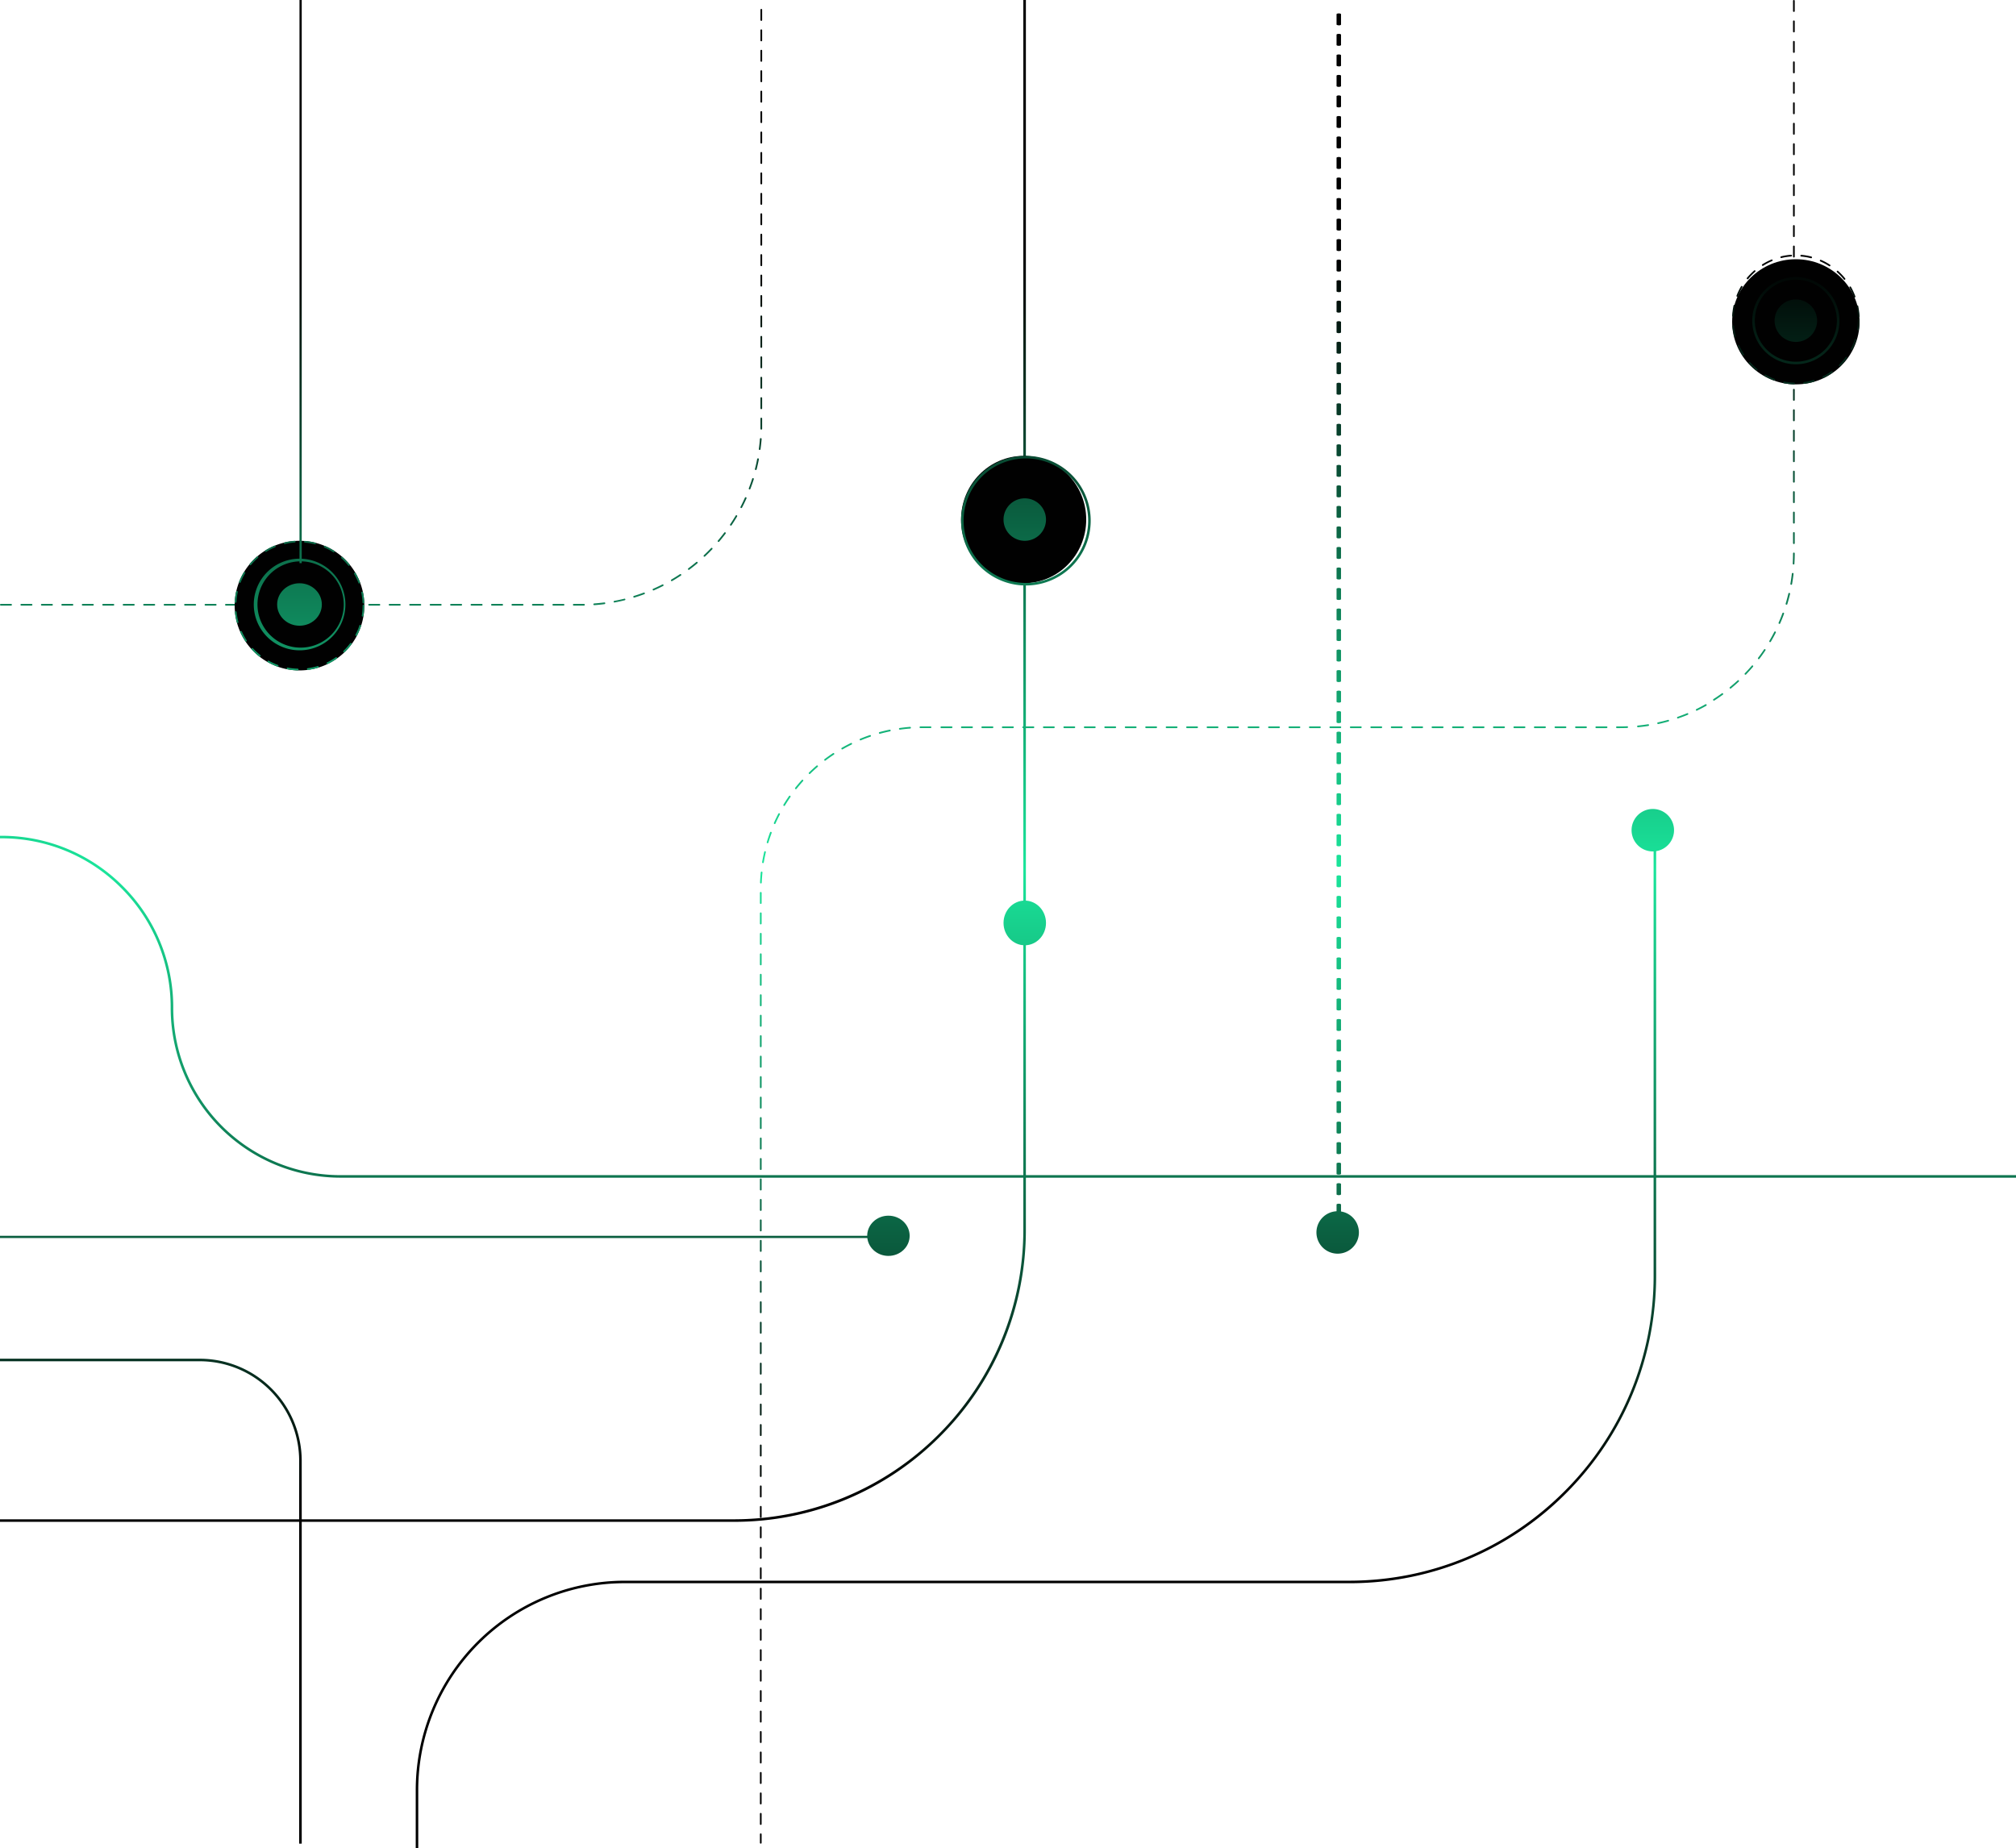 <svg xmlns="http://www.w3.org/2000/svg" width="902" height="827" fill="none" viewBox="0 0 902 827"><path fill="url(#a)" d="M328.26 681H0v-1.14h328.26a129.4 129.4 0 0 0 91.66-38 129.72 129.72 0 0 0 37.94-91.75V0H459v550.1a130.19 130.19 0 0 1-38.28 92.59A129.77 129.77 0 0 1 328.26 681Z"/><path fill="url(#b)" d="M599 544c-.26 0-.52-.04-.7-.11-.2-.07-.3-.17-.3-.27v-4.6c0-.1.1-.2.3-.26.18-.08.44-.12.7-.12.26 0 .52.04.7.12.2.07.3.16.3.27v4.59c0 .1-.1.2-.3.27-.18.07-.44.11-.7.11Zm0-9.18c-.26 0-.52-.04-.7-.12-.2-.07-.3-.17-.3-.27v-4.59c0-.1.1-.2.3-.27.18-.07.44-.11.7-.11.26 0 .52.04.7.11.2.07.3.17.3.27v4.6c0 .1-.1.2-.3.26-.18.08-.44.12-.7.12Zm0-9.19c-.26 0-.52-.04-.7-.1-.2-.08-.3-.18-.3-.28v-4.6c0-.1.1-.19.3-.26a2.36 2.36 0 0 1 1.4-.01c.2.08.3.18.3.28v4.59c0 .1-.1.2-.3.27-.18.07-.44.11-.7.11Zm0-9.18c-.26 0-.52-.04-.7-.11-.2-.07-.3-.17-.3-.27v-4.6c0-.1.1-.2.3-.27.18-.07.44-.1.7-.1.26 0 .52.03.7.1.2.08.3.17.3.28v4.59c0 .1-.1.2-.3.27-.18.07-.44.11-.7.11Zm0-9.18c-.26 0-.52-.04-.7-.12-.2-.07-.3-.16-.3-.27v-4.59c0-.1.1-.2.3-.27.18-.07.44-.11.7-.11.26 0 .52.04.7.11.2.07.3.17.3.27v4.6c0 .1-.1.2-.3.26-.18.08-.44.12-.7.12Zm0-9.19c-.26 0-.52-.04-.7-.11-.2-.07-.3-.17-.3-.27v-4.6c0-.1.1-.2.3-.26a2.36 2.36 0 0 1 1.4-.01c.2.08.3.18.3.28v4.59c0 .1-.1.2-.3.27-.18.07-.44.11-.7.11Zm0-9.18c-.26 0-.52-.04-.7-.11-.2-.08-.3-.17-.3-.27v-4.6c0-.1.1-.2.3-.27.18-.07.44-.1.7-.1.26 0 .52.03.7.1.2.08.3.17.3.28v4.59c0 .1-.1.2-.3.27-.18.07-.44.1-.7.1Zm0-9.18c-.26 0-.52-.05-.7-.12-.2-.07-.3-.17-.3-.27v-4.59c0-.1.1-.2.3-.27.18-.07.44-.11.7-.11.26 0 .52.04.7.11.2.07.3.17.3.27v4.6c0 .1-.1.2-.3.26-.18.07-.44.12-.7.12Zm0-9.19c-.26 0-.52-.04-.7-.11-.2-.07-.3-.17-.3-.27v-4.6c0-.1.1-.2.3-.26.18-.08.44-.12.7-.12.26 0 .52.04.7.12.2.07.3.17.3.27v4.59c0 .1-.1.2-.3.27-.18.07-.44.11-.7.11Zm0-9.18c-.26 0-.52-.04-.7-.11-.2-.07-.3-.17-.3-.27v-4.6c0-.1.1-.2.3-.27.18-.07.44-.1.7-.1.26 0 .52.03.7.1.2.07.3.17.3.27v4.6c0 .1-.1.2-.3.27-.18.07-.44.1-.7.1Zm0-9.19c-.26 0-.52-.04-.7-.1-.2-.08-.3-.18-.3-.28v-4.59c0-.1.1-.2.3-.27.18-.07.44-.11.7-.11.26 0 .52.04.7.11.2.07.3.17.3.27v4.6c0 .1-.1.2-.3.26-.18.07-.44.12-.7.12Zm0-9.18c-.26 0-.52-.04-.7-.11-.2-.07-.3-.17-.3-.27V438c0-.1.1-.2.3-.26a2.04 2.04 0 0 1 1.4 0c.2.07.3.17.3.27v4.59c0 .1-.1.2-.3.27-.18.07-.44.11-.7.11Zm0-9.18c-.26 0-.52-.04-.7-.11-.2-.08-.3-.17-.3-.27v-4.6c0-.1.1-.2.3-.27.18-.07.44-.1.7-.1.26 0 .52.03.7.1.2.07.3.17.3.27v4.6c0 .1-.1.2-.3.27-.18.07-.44.1-.7.1Zm0-9.19c-.26 0-.52-.04-.7-.1-.2-.08-.3-.18-.3-.28v-4.59c0-.1.1-.2.3-.27.18-.07.44-.11.7-.11.26 0 .52.04.7.11.2.07.3.17.3.27v4.6c0 .1-.1.2-.3.26-.18.07-.44.12-.7.12Zm0-9.18c-.26 0-.52-.04-.7-.11-.2-.07-.3-.17-.3-.27v-4.6c0-.1.1-.2.3-.26.18-.08.44-.12.7-.12.26 0 .52.04.7.12.2.07.3.17.3.27v4.59c0 .1-.1.2-.3.27-.18.07-.44.11-.7.11Zm0-9.18c-.26 0-.52-.04-.7-.12-.2-.07-.3-.16-.3-.26v-4.6c0-.1.1-.2.3-.27.18-.07.44-.11.7-.11.26 0 .52.04.7.11.2.07.3.17.3.27v4.6c0 .1-.1.2-.3.26-.18.08-.44.12-.7.12Zm0-9.19c-.26 0-.52-.04-.7-.1-.2-.08-.3-.18-.3-.28v-4.59c0-.1.1-.2.3-.27a2.36 2.36 0 0 1 1.4-.01c.2.08.3.18.3.28v4.6c0 .1-.1.19-.3.26-.18.07-.44.11-.7.11Zm0-9.18c-.26 0-.52-.04-.7-.11-.2-.07-.3-.17-.3-.27v-4.6c0-.1.1-.2.3-.26.18-.08.44-.12.7-.12.26 0 .52.04.7.12.2.07.3.17.3.27v4.59c0 .1-.1.2-.3.27-.18.07-.44.11-.7.11Zm0-9.18c-.26 0-.52-.04-.7-.12-.2-.07-.3-.16-.3-.27v-4.59c0-.1.1-.2.3-.27.18-.07.44-.11.7-.11.26 0 .52.04.7.11.2.07.3.17.3.27v4.6c0 .1-.1.2-.3.26-.18.08-.44.12-.7.12Zm0-9.19c-.26 0-.52-.04-.7-.1-.2-.08-.3-.18-.3-.28v-4.6c0-.1.1-.19.3-.26a2.36 2.36 0 0 1 1.4-.01c.2.08.3.18.3.28v4.6c0 .1-.1.19-.3.26-.18.07-.44.11-.7.11Zm0-9.18c-.26 0-.52-.04-.7-.11-.2-.07-.3-.17-.3-.27v-4.6c0-.1.1-.2.3-.27.18-.07.44-.1.7-.1.26 0 .52.03.7.1.2.08.3.17.3.28v4.59c0 .1-.1.2-.3.27-.18.07-.44.11-.7.11Zm0-9.18c-.26 0-.52-.04-.7-.12-.2-.07-.3-.16-.3-.27v-4.59c0-.1.1-.2.3-.27.18-.07.44-.11.7-.11.26 0 .52.04.7.11.2.07.3.17.3.27v4.6c0 .1-.1.2-.3.26-.18.08-.44.12-.7.12Zm0-9.19c-.26 0-.52-.04-.7-.1-.2-.08-.3-.18-.3-.28v-4.6c0-.1.1-.19.3-.26a2.36 2.36 0 0 1 1.4-.01c.2.08.3.18.3.28v4.59c0 .1-.1.2-.3.27-.18.07-.44.11-.7.11Zm0-9.18c-.26 0-.52-.04-.7-.11-.2-.07-.3-.17-.3-.27v-4.6c0-.1.1-.2.3-.26.18-.08.44-.12.7-.12.26 0 .52.04.7.12.2.07.3.16.3.26v4.6c0 .1-.1.2-.3.27-.18.07-.44.11-.7.11Zm0-9.18c-.26 0-.52-.04-.7-.12-.2-.07-.3-.17-.3-.27v-4.59c0-.1.1-.2.3-.27.18-.07.44-.11.7-.11.26 0 .52.04.7.11.2.07.3.17.3.27v4.6c0 .1-.1.2-.3.26-.18.08-.44.12-.7.12Zm0-9.19c-.26 0-.52-.04-.7-.11-.2-.07-.3-.17-.3-.27v-4.6c0-.1.1-.2.3-.26a2.04 2.04 0 0 1 1.4 0c.2.07.3.17.3.27v4.59c0 .1-.1.2-.3.27-.18.07-.44.11-.7.11Zm0-9.18c-.26 0-.52-.04-.7-.11-.2-.07-.3-.17-.3-.27v-4.6c0-.1.1-.2.3-.27.18-.07.44-.1.7-.1.26 0 .52.03.7.1.2.08.3.17.3.27v4.6c0 .1-.1.2-.3.27-.18.07-.44.1-.7.1Zm0-9.18c-.26 0-.52-.05-.7-.12-.2-.07-.3-.17-.3-.27v-4.59c0-.1.1-.2.3-.27.18-.07.44-.11.7-.11.26 0 .52.04.7.11.2.07.3.17.3.27v4.6c0 .1-.1.2-.3.26-.18.07-.44.12-.7.12Zm0-9.19c-.26 0-.52-.04-.7-.11-.2-.07-.3-.17-.3-.27v-4.6c0-.1.1-.2.3-.26a2.04 2.04 0 0 1 1.4 0c.2.07.3.17.3.27v4.59c0 .1-.1.2-.3.27-.18.07-.44.11-.7.11Zm0-9.18c-.26 0-.52-.04-.7-.11-.2-.07-.3-.17-.3-.27v-4.6c0-.1.1-.2.3-.27.18-.07.44-.1.7-.1.26 0 .52.03.7.1.2.07.3.17.3.27v4.6c0 .1-.1.2-.3.27-.18.07-.44.1-.7.1Zm0-9.19c-.26 0-.52-.04-.7-.1-.2-.08-.3-.18-.3-.28v-4.59c0-.1.1-.2.3-.27.18-.07.44-.11.7-.11.26 0 .52.04.7.11.2.07.3.17.3.27v4.6c0 .1-.1.2-.3.26-.18.07-.44.12-.7.12Zm0-9.18c-.26 0-.52-.04-.7-.11-.2-.07-.3-.17-.3-.27v-4.6c0-.1.1-.2.3-.26a2.04 2.04 0 0 1 1.4 0c.2.07.3.17.3.27v4.59c0 .1-.1.2-.3.27-.18.07-.44.11-.7.11Zm0-9.18c-.26 0-.52-.04-.7-.11-.2-.08-.3-.17-.3-.28v-4.59c0-.1.1-.2.3-.27.18-.07.44-.1.7-.1.26 0 .52.03.7.1.2.08.3.17.3.27v4.6c0 .1-.1.2-.3.27-.18.07-.44.1-.7.1Zm0-9.19c-.26 0-.52-.04-.7-.1-.2-.08-.3-.18-.3-.28v-4.59c0-.1.1-.2.3-.27.18-.07.44-.11.7-.11.26 0 .52.04.7.11.2.07.3.17.3.27v4.6c0 .1-.1.2-.3.26-.18.07-.44.11-.7.11Zm0-9.18c-.26 0-.52-.04-.7-.11-.2-.07-.3-.17-.3-.27v-4.6c0-.1.1-.2.3-.26.18-.08.44-.12.7-.12.26 0 .52.04.7.12.2.07.3.16.3.27v4.59c0 .1-.1.2-.3.27-.18.07-.44.11-.7.11Zm0-9.18c-.26 0-.52-.04-.7-.12-.2-.07-.3-.16-.3-.27v-4.59c0-.1.1-.2.3-.27.18-.07.44-.11.7-.11.26 0 .52.04.7.11.2.07.3.17.3.27v4.6c0 .1-.1.2-.3.27-.18.07-.44.1-.7.1Zm0-9.19c-.26 0-.52-.04-.7-.1-.2-.08-.3-.18-.3-.28v-4.59c0-.1.1-.2.3-.27a2.36 2.36 0 0 1 1.4-.01c.2.08.3.18.3.28v4.6c0 .1-.1.19-.3.26-.18.07-.44.11-.7.11Zm0-9.18c-.26 0-.52-.04-.7-.11-.2-.07-.3-.17-.3-.27v-4.6c0-.1.1-.2.3-.26.18-.08.44-.12.7-.12.26 0 .52.04.7.12.2.07.3.16.3.27v4.59c0 .1-.1.2-.3.27-.18.07-.44.11-.7.11Zm0-9.18c-.26 0-.52-.04-.7-.12-.2-.07-.3-.16-.3-.27v-4.59c0-.1.1-.2.3-.27.18-.07.44-.11.7-.11.26 0 .52.04.7.11.2.07.3.17.3.27v4.6c0 .1-.1.2-.3.26-.18.08-.44.12-.7.12Zm0-9.19c-.26 0-.52-.04-.7-.1-.2-.08-.3-.18-.3-.28v-4.6c0-.1.1-.19.3-.26a2.36 2.36 0 0 1 1.4-.01c.2.08.3.18.3.28v4.6c0 .1-.1.19-.3.26-.18.07-.44.11-.7.11Zm0-9.18c-.26 0-.52-.04-.7-.11-.2-.07-.3-.17-.3-.27v-4.6c0-.1.1-.2.3-.27.18-.07.44-.1.7-.1.26 0 .52.03.7.1.2.08.3.17.3.28v4.59c0 .1-.1.2-.3.27-.18.07-.44.11-.7.11Zm0-9.18c-.26 0-.52-.04-.7-.12-.2-.07-.3-.17-.3-.27v-4.59c0-.1.1-.2.3-.27.18-.07.44-.11.7-.11.26 0 .52.04.7.11.2.07.3.17.3.27v4.6c0 .1-.1.2-.3.26-.18.08-.44.12-.7.12Zm0-9.19c-.26 0-.52-.04-.7-.1-.2-.08-.3-.18-.3-.28v-4.6c0-.1.1-.19.3-.26a2.36 2.36 0 0 1 1.4-.01c.2.08.3.18.3.28v4.59c0 .1-.1.2-.3.27-.18.07-.44.11-.7.11Zm0-9.18c-.26 0-.52-.04-.7-.11-.2-.07-.3-.17-.3-.27v-4.6c0-.1.1-.2.3-.26.18-.08.44-.12.7-.12.26 0 .52.04.7.12.2.07.3.16.3.26v4.6c0 .1-.1.2-.3.27-.18.07-.44.11-.7.11Zm0-9.18c-.26 0-.52-.04-.7-.12-.2-.07-.3-.16-.3-.27v-4.59c0-.1.1-.2.3-.27.18-.07.44-.11.7-.11.26 0 .52.04.7.11.2.07.3.17.3.27v4.6c0 .1-.1.2-.3.26-.18.08-.44.12-.7.12Zm0-9.19c-.26 0-.52-.04-.7-.11-.2-.07-.3-.17-.3-.27v-4.6c0-.1.1-.2.3-.26a2.36 2.36 0 0 1 1.4-.01c.2.08.3.18.3.28v4.59c0 .1-.1.2-.3.27-.18.07-.44.11-.7.11Zm0-9.18c-.26 0-.52-.04-.7-.11-.2-.08-.3-.17-.3-.27v-4.6c0-.1.1-.2.3-.27.18-.07.44-.1.7-.1.26 0 .52.03.7.1.2.08.3.17.3.27v4.6c0 .1-.1.2-.3.27-.18.07-.44.1-.7.1Zm0-9.18c-.26 0-.52-.05-.7-.12-.2-.07-.3-.17-.3-.27v-4.59c0-.1.1-.2.3-.27.18-.07.44-.11.7-.11.26 0 .52.04.7.11.2.07.3.17.3.27v4.6c0 .1-.1.2-.3.26-.18.07-.44.12-.7.12Zm0-9.19c-.26 0-.52-.04-.7-.11-.2-.07-.3-.17-.3-.27v-4.6c0-.1.1-.2.3-.26a2.04 2.04 0 0 1 1.4 0c.2.07.3.17.3.27v4.59c0 .1-.1.2-.3.27-.18.07-.44.11-.7.11Zm0-9.18c-.26 0-.52-.04-.7-.11-.2-.08-.3-.17-.3-.27v-4.6c0-.1.1-.2.3-.27.18-.07.44-.1.7-.1.26 0 .52.03.7.1.2.08.3.17.3.27v4.6c0 .1-.1.2-.3.27-.18.07-.44.1-.7.1Zm0-9.19c-.26 0-.52-.04-.7-.1-.2-.08-.3-.18-.3-.28v-4.59c0-.1.1-.2.3-.27.18-.07.44-.11.7-.11.26 0 .52.04.7.11.2.07.3.17.3.27v4.6c0 .1-.1.2-.3.26-.18.07-.44.12-.7.12Zm0-9.18c-.26 0-.52-.04-.7-.11-.2-.07-.3-.17-.3-.27v-4.6c0-.1.1-.2.3-.26.18-.08.44-.12.7-.12.26 0 .52.04.7.12.2.07.3.17.3.27v4.59c0 .1-.1.2-.3.27-.18.07-.44.11-.7.11Zm0-9.18c-.26 0-.52-.04-.7-.11-.2-.08-.3-.17-.3-.27v-4.6c0-.1.1-.2.3-.27.18-.07.44-.1.7-.1.26 0 .52.03.7.1.2.07.3.17.3.27v4.6c0 .1-.1.2-.3.27-.18.07-.44.1-.7.1Zm0-9.19c-.26 0-.52-.04-.7-.1-.2-.08-.3-.18-.3-.28V52.3c0-.1.1-.2.3-.27.18-.07.44-.11.7-.11.26 0 .52.04.7.11.2.07.3.17.3.27v4.6c0 .1-.1.2-.3.26-.18.07-.44.11-.7.11Zm0-9.18c-.26 0-.52-.04-.7-.11-.2-.07-.3-.17-.3-.27v-4.6c0-.1.1-.2.3-.26.18-.08.44-.12.7-.12.26 0 .52.04.7.12.2.07.3.17.3.27v4.59c0 .1-.1.2-.3.27-.18.07-.44.11-.7.11Zm0-9.18c-.26 0-.52-.04-.7-.11-.2-.08-.3-.17-.3-.28v-4.59c0-.1.1-.2.3-.27.18-.07.44-.1.7-.1.26-.01.52.03.7.1.2.07.3.17.3.27v4.6c0 .1-.1.2-.3.27-.18.07-.44.1-.7.1Zm0-9.19c-.26 0-.52-.04-.7-.1-.2-.08-.3-.18-.3-.28v-4.59c0-.1.1-.2.3-.27a2.36 2.36 0 0 1 1.4-.01c.2.08.3.18.3.28v4.6c0 .1-.1.19-.3.26-.18.07-.44.11-.7.11Zm0-9.18c-.26 0-.52-.04-.7-.11-.2-.07-.3-.17-.3-.27v-4.6c0-.1.1-.2.3-.26.18-.08.44-.12.7-.12.26 0 .52.04.7.12.2.07.3.16.3.27v4.59c0 .1-.1.2-.3.27-.18.07-.44.11-.7.11Zm0-9.18c-.26 0-.52-.04-.7-.12-.2-.07-.3-.16-.3-.27V6.38c0-.1.1-.2.3-.27.18-.07.44-.11.7-.11.26 0 .52.04.7.11.2.07.3.17.3.27v4.6c0 .1-.1.2-.3.26-.18.08-.44.12-.7.12Z"/><path fill="url(#c)" d="M599 550c-.26 0-.52-.03-.7-.07-.2-.05-.3-.11-.3-.18v-1.5c0-.07.1-.13.3-.18a3.44 3.44 0 0 1 1.4 0c.2.05.3.11.3.18v1.5c0 .07-.1.13-.3.18-.18.04-.44.07-.7.07Z"/><path fill="url(#d)" d="M598.5 561a9.5 9.5 0 1 0 0-19 9.5 9.5 0 0 0 0 19Z"/><path fill="url(#e)" d="M739.5 381a9.5 9.5 0 1 0 0-19 9.5 9.5 0 0 0 0 19Z"/><path fill="url(#f)" d="M187.15 827H186v-25.88a93.9 93.9 0 0 1 27.4-66.34 93.53 93.53 0 0 1 66.2-27.45h323.92c36.45 0 70.69-14.2 96.43-40a135.87 135.87 0 0 0 39.9-96.61V371H741v199.72c0 36.82-14.3 71.43-40.24 97.43a136.42 136.42 0 0 1-95.83 40.32H279.6a92.25 92.25 0 0 0-65.4 27.12 92.59 92.59 0 0 0-27.06 65.52V827Z"/><path fill="url(#g)" d="M902 527H152.4a75.98 75.98 0 0 1-76.04-76.05 75.33 75.33 0 0 0-22.19-53.61 75.31 75.31 0 0 0-53.6-22.2H0V374h.57A76.43 76.43 0 0 1 55 396.53a76.46 76.46 0 0 1 22.52 54.43 74.86 74.86 0 0 0 74.9 74.9H902V527Z"/><path fill="url(#h)" d="M458.5 423c5.25 0 9.5-4.48 9.5-10s-4.25-10-9.5-10-9.5 4.48-9.5 10 4.25 10 9.5 10Z"/><path fill="url(#i)" d="M259.9 271h-3.18a.38.38 0 0 1 0-.76h4.57a.38.38 0 1 1 0 .76h-1.39Zm-7.76 0h-4.58a.38.38 0 0 1 0-.76h4.58a.38.38 0 1 1 0 .76Zm-9.15 0h-4.58a.38.38 0 0 1 0-.76h4.58a.38.38 0 1 1 0 .76Zm-9.16 0h-4.58a.38.38 0 0 1-.27-.65.38.38 0 0 1 .27-.11h4.58a.38.38 0 1 1 0 .76Zm-9.15 0h-4.58a.38.38 0 0 1-.27-.65.38.38 0 0 1 .27-.11h4.58c.1 0 .2.04.27.1a.38.38 0 0 1 0 .55.38.38 0 0 1-.27.11Zm-9.16 0h-4.58a.38.38 0 0 1-.27-.65.38.38 0 0 1 .27-.11h4.58c.1 0 .2.04.27.1a.38.38 0 0 1 0 .55.38.38 0 0 1-.27.11Zm-9.15 0h-4.58a.38.38 0 0 1-.27-.65.38.38 0 0 1 .27-.11h4.58c.1 0 .2.04.27.1.07.08.1.18.1.28a.38.38 0 0 1-.37.38Zm-9.16 0h-4.58a.38.38 0 0 1 0-.76h4.58c.1 0 .2.04.27.1.07.08.11.18.11.28a.38.38 0 0 1-.38.38Zm-9.15 0h-4.58a.38.38 0 0 1 0-.76h4.58a.38.38 0 0 1 .38.38.38.38 0 0 1-.38.38Zm-9.16 0h-4.58a.38.38 0 0 1 0-.76h4.58a.38.38 0 1 1 0 .76Zm-9.15 0h-4.58a.38.38 0 0 1 0-.76h4.58a.38.38 0 1 1 0 .76Zm-9.16 0h-4.58c-.1 0-.2-.04-.26-.11a.38.38 0 0 1 0-.54.38.38 0 0 1 .26-.11h4.58a.38.38 0 1 1 0 .76Zm-9.15 0h-4.58a.38.38 0 0 1-.27-.65.38.38 0 0 1 .27-.11h4.58c.1 0 .2.04.27.1a.38.38 0 0 1 0 .55.38.38 0 0 1-.27.11Zm-9.16 0h-4.57c-.1 0-.2-.04-.28-.11a.38.38 0 0 1 0-.54.38.38 0 0 1 .28-.11h4.57c.1 0 .2.04.27.1a.38.38 0 0 1 0 .55.38.38 0 0 1-.27.11Zm-9.15 0h-4.58a.38.38 0 0 1-.27-.65.38.38 0 0 1 .27-.11h4.58c.1 0 .2.04.27.1.07.08.1.18.1.28a.38.38 0 0 1-.37.38Zm-9.16 0h-4.58a.38.38 0 0 1 0-.76h4.58c.1 0 .2.04.27.1.07.08.11.18.11.28a.38.38 0 0 1-.38.38Zm-9.15 0h-4.58a.38.38 0 0 1 0-.76h4.58a.38.38 0 1 1 0 .76Zm-9.16 0h-4.58a.38.38 0 0 1 0-.76h4.58a.38.38 0 1 1 0 .76Zm-9.15 0h-4.58a.38.38 0 0 1-.38-.38.38.38 0 0 1 .38-.38h4.58a.38.38 0 0 1 .38.38.38.38 0 0 1-.38.38Zm-9.16 0h-4.57a.38.38 0 0 1-.39-.38.38.38 0 0 1 .39-.38h4.57a.38.38 0 0 1 .38.38.38.38 0 0 1-.38.38Zm-9.15 0h-4.58a.38.38 0 0 1-.38-.38.38.38 0 0 1 .38-.38h4.58a.38.38 0 0 1 .38.38.38.38 0 0 1-.38.38Zm-9.16 0h-4.57a.38.38 0 0 1-.39-.38.38.38 0 0 1 .39-.38h4.57a.38.38 0 0 1 .38.38.38.38 0 0 1-.38.38Zm-9.15 0H55.3a.38.38 0 0 1-.38-.38.38.38 0 0 1 .38-.38h4.58a.38.38 0 0 1 .38.38.38.38 0 0 1-.38.38Zm-9.16 0h-4.57a.38.38 0 0 1-.39-.38.38.38 0 0 1 .39-.38h4.57a.38.38 0 0 1 .38.38.38.38 0 0 1-.38.38Zm-9.15 0H37a.38.38 0 0 1-.38-.38.38.38 0 0 1 .38-.38h4.58a.38.38 0 0 1 .38.38.38.38 0 0 1-.38.38Zm-9.16 0h-4.57a.38.38 0 0 1-.39-.38.38.38 0 0 1 .39-.38h4.57a.38.38 0 0 1 .38.38.38.38 0 0 1-.38.38Zm-9.15 0h-4.58a.38.38 0 0 1-.38-.38.38.38 0 0 1 .38-.38h4.58a.38.38 0 0 1 .38.38.38.38 0 0 1-.38.38Zm-9.16 0H9.54a.38.38 0 0 1-.39-.38.38.38 0 0 1 .39-.38h4.57a.38.38 0 0 1 .39.38.38.38 0 0 1-.39.38Zm-9.15 0H.38a.38.38 0 0 1-.38-.38.38.38 0 0 1 .38-.38h4.58a.38.38 0 0 1 .38.38.38.38 0 0 1-.38.38Zm260.91-.2c-.05 0-.1 0-.14-.03a.38.38 0 0 1-.15-.61.37.37 0 0 1 .27-.12c1.52-.12 3.05-.27 4.52-.46a.38.38 0 0 1 .29.07.38.38 0 0 1-.05.64.4.4 0 0 1-.14.05c-1.52.2-3.05.35-4.57.46h-.03Zm9.07-1.18a.38.38 0 0 1-.32-.6.38.38 0 0 1 .24-.15 80.33 80.33 0 0 0 4.6-.98c.06 0 .1.02.15.04a.37.37 0 0 1 .18.24.37.37 0 0 1-.05.3.37.37 0 0 1-.1.1 68.7 68.7 0 0 1-4.7 1.03v.02Zm8.86-2.2a.38.38 0 1 1-.11-.77c1.45-.44 2.9-.94 4.32-1.47a.4.4 0 0 1 .3.01.37.37 0 0 1 .2.22.39.39 0 0 1-.1.4.38.38 0 0 1-.14.09 79.83 79.83 0 0 1-4.47 1.51Zm8.6-3.2a.38.38 0 0 1-.36-.24.38.38 0 0 1 .2-.5c1.38-.6 2.77-1.26 4.12-1.95a.38.38 0 0 1 .49.18.38.38 0 0 1-.15.5c-1.36.7-2.76 1.36-4.16 1.97a.43.43 0 0 1-.14.03Zm8.15-4.16a.38.38 0 0 1-.19-.7c1.3-.77 2.6-1.58 3.87-2.42a.39.39 0 0 1 .28-.05.39.39 0 0 1 .25.16.37.37 0 0 1 .05.29c0 .05-.02.1-.05.13a.37.37 0 0 1-.1.1 82.54 82.54 0 0 1-3.92 2.44.38.38 0 0 1-.18.05Zm7.63-5.05a.39.39 0 0 1-.3-.15.38.38 0 0 1 .07-.54 80.3 80.3 0 0 0 3.57-2.82.37.37 0 0 1 .14-.07.37.37 0 0 1 .29.02.38.38 0 0 1 .07.63 81.12 81.12 0 0 1-3.61 2.85.39.39 0 0 1-.2.08h-.03Zm7.01-5.88a.38.38 0 0 1-.28-.11.39.39 0 0 1-.08-.42.39.39 0 0 1 .08-.12 79.38 79.38 0 0 0 3.23-3.21.39.39 0 0 1 .54-.02.38.38 0 0 1 .01.54 84.32 84.32 0 0 1-3.25 3.24.38.38 0 0 1-.23.1h-.02Zm6.3-6.62a.37.37 0 0 1-.2-.06.37.37 0 0 1-.18-.37.38.38 0 0 1 .1-.2 74.9 74.9 0 0 0 2.83-3.54.38.38 0 0 1 .26-.15c.05-.01.1 0 .14 0l.14.07a.38.38 0 0 1 .08.53 78.69 78.69 0 0 1-2.88 3.59.37.37 0 0 1-.27.13h-.02Zm5.51-7.29a.36.36 0 0 1-.2-.06.38.38 0 0 1-.12-.53 77.67 77.67 0 0 0 2.52-3.97.38.38 0 0 1 .57.5 73.44 73.44 0 0 1-2.45 3.89.4.4 0 0 1-.13.12.4.4 0 0 1-.17.05H327Zm4.67-7.86a.43.43 0 0 1-.18-.04.38.38 0 0 1-.16-.52 84.59 84.59 0 0 0 1.97-4.1.38.38 0 0 1 .7.04c.03.09.03.2 0 .28a79.89 79.89 0 0 1-2 4.13.39.39 0 0 1-.33.2Zm3.72-8.33a.28.28 0 0 1-.13-.03.37.37 0 0 1-.21-.2.38.38 0 0 1-.02-.29 78.3 78.3 0 0 0 1.5-4.3.38.38 0 0 1 .7-.06c.05.1.06.2.03.3a68.83 68.83 0 0 1-1.53 4.33.37.37 0 0 1-.13.18.38.38 0 0 1-.2.08v-.01Zm2.76-8.71h-.1a.38.38 0 0 1-.28-.47c.4-1.46.72-2.95 1-4.43a.39.39 0 0 1 .77.14c-.3 1.5-.63 3-1 4.48a.37.37 0 0 1-.15.21.38.38 0 0 1-.24.07Zm1.75-8.97h-.06a.38.38 0 0 1-.32-.43 69 69 0 0 0 .48-4.52c.01-.1.06-.2.14-.26a.38.38 0 0 1 .54.04c.06.08.1.18.09.28a80.51 80.51 0 0 1-.5 4.57.38.38 0 0 1-.37.32Zm.72-9.11a.38.38 0 0 1-.38-.38v-4.57a.38.38 0 0 1 .38-.38.38.38 0 0 1 .38.38v4.56c0 .1-.04.2-.1.28a.39.39 0 0 1-.26.12l-.02-.01Zm0-9.15c-.1 0-.2-.03-.27-.1a.38.38 0 0 1-.11-.28v-4.57c0-.1.04-.2.1-.27a.38.38 0 0 1 .55 0c.07.07.11.17.11.27v4.57c0 .1-.04.2-.1.27a.39.39 0 0 1-.26.12h-.02Zm0-9.14a.38.38 0 0 1-.38-.38V169c0-.1.04-.2.1-.27a.38.38 0 0 1 .55 0c.07.07.11.17.11.27v4.57a.38.38 0 0 1-.36.39l-.02-.01Zm0-9.15a.38.38 0 0 1-.38-.38v-4.57a.38.38 0 0 1 .76 0v4.57a.38.38 0 0 1-.36.4l-.02-.02Zm0-9.14a.38.38 0 0 1-.38-.38v-4.57c0-.1.04-.2.1-.27a.38.38 0 0 1 .66.27v4.57c0 .1-.04.2-.1.27a.39.39 0 0 1-.26.12l-.02-.01Zm0-9.15c-.1 0-.2-.04-.27-.1a.38.38 0 0 1-.11-.28v-4.57c0-.1.04-.2.1-.27a.38.38 0 0 1 .55 0c.07.07.11.17.11.27v4.57c0 .1-.04.2-.1.27a.38.38 0 0 1-.26.12h-.02Zm0-9.14a.38.38 0 0 1-.38-.38v-4.58a.38.38 0 0 1 .76 0V137a.38.38 0 0 1-.36.39l-.02-.01Zm0-9.15a.38.38 0 0 1-.38-.38v-4.57a.38.38 0 0 1 .76 0v4.57c0 .1-.04.2-.1.27a.38.38 0 0 1-.26.12h-.02Zm0-9.14a.38.38 0 0 1-.38-.38v-4.58c0-.1.04-.2.1-.27a.38.38 0 0 1 .55 0 .4.4 0 0 1 .11.27v4.58c0 .1-.04.2-.1.27a.39.39 0 0 1-.26.12l-.02-.01Zm0-9.15c-.1 0-.2-.04-.27-.1a.38.38 0 0 1-.11-.28v-4.57c0-.1.04-.2.1-.27a.38.38 0 0 1 .55 0c.07.07.11.17.11.27v4.57a.38.38 0 0 1-.36.39h-.02Zm0-9.14a.38.38 0 0 1-.38-.38v-4.58a.38.38 0 0 1 .38-.38.38.38 0 0 1 .38.38v4.58a.38.38 0 0 1-.36.39l-.02-.01Zm0-9.15a.38.38 0 0 1-.38-.38V86.7a.38.38 0 0 1 .38-.38.38.38 0 0 1 .38.38v4.57a.38.38 0 0 1-.36.39h-.02Zm0-9.14a.38.38 0 0 1-.38-.38v-4.58a.38.38 0 0 1 .38-.38.38.38 0 0 1 .38.38v4.58c0 .1-.04.2-.1.26a.38.38 0 0 1-.26.12h-.02Zm0-9.15a.38.38 0 0 1-.38-.38V68.4a.38.38 0 0 1 .38-.38.38.38 0 0 1 .38.38v4.57a.38.38 0 0 1-.36.39h-.02Zm0-9.14a.38.38 0 0 1-.38-.38v-4.58a.38.38 0 0 1 .38-.38.38.38 0 0 1 .38.38v4.58a.38.38 0 0 1-.36.38h-.02Zm0-9.15a.38.38 0 0 1-.38-.38v-4.57a.38.38 0 0 1 .38-.38.38.38 0 0 1 .38.38v4.57a.38.38 0 0 1-.36.39h-.02Zm0-9.14a.38.38 0 0 1-.38-.39v-4.57a.38.38 0 0 1 .38-.38.38.38 0 0 1 .38.38v4.57a.38.38 0 0 1-.36.4l-.02-.01Zm0-9.15a.38.38 0 0 1-.38-.38v-4.57a.38.38 0 0 1 .38-.38.38.38 0 0 1 .38.38v4.57a.38.38 0 0 1-.36.39h-.02Zm0-9.14a.38.38 0 0 1-.38-.39v-4.57a.38.38 0 0 1 .38-.38.38.38 0 0 1 .38.38v4.57a.38.38 0 0 1-.36.4l-.02-.01Zm0-9.15a.38.38 0 0 1-.38-.38v-4.57a.38.38 0 0 1 .38-.38.38.38 0 0 1 .38.38v4.57c0 .1-.04.2-.1.27a.38.38 0 0 1-.26.12l-.02-.01Zm0-9.15a.38.38 0 0 1-.38-.38V4.38a.38.38 0 0 1 .38-.38.38.38 0 0 1 .38.38v4.57a.38.38 0 0 1-.36.4l-.02-.02Z"/><path fill="url(#j)" d="M340.38 825a.38.38 0 0 1-.38-.38v-3.82a.38.38 0 0 1 .65-.27c.07.07.11.17.11.27v3.82c0 .1-.04.2-.1.27a.38.38 0 0 1-.28.11Zm0-8.4c-.1 0-.2-.03-.27-.1a.38.38 0 0 1-.11-.28v-4.58c0-.1.04-.2.11-.26a.38.38 0 0 1 .54 0c.07.07.11.16.11.26v4.58c0 .1-.04.2-.1.27a.38.38 0 0 1-.28.12Zm0-9.15c-.1 0-.2-.04-.27-.12a.38.38 0 0 1-.11-.26v-4.58a.38.38 0 0 1 .76 0v4.58a.38.38 0 0 1-.38.38Zm0-9.16a.38.38 0 0 1-.38-.38v-4.58a.38.38 0 0 1 .76 0v4.58a.38.38 0 0 1-.38.38Zm0-9.16a.38.38 0 0 1-.38-.38v-4.58a.38.38 0 0 1 .38-.38.38.38 0 0 1 .38.38v4.58a.38.38 0 0 1-.38.38Zm0-9.16a.38.38 0 0 1-.38-.38v-4.58a.38.38 0 0 1 .65-.27c.07.07.11.17.11.27v4.58c0 .1-.04.2-.1.27a.38.38 0 0 1-.28.11Zm0-9.16c-.1 0-.2-.04-.27-.1a.38.38 0 0 1-.11-.28v-4.58a.38.38 0 0 1 .76 0v4.58c0 .1-.04.2-.1.27a.38.38 0 0 1-.28.11Zm0-9.15c-.1 0-.2-.04-.27-.12a.38.38 0 0 1-.11-.27v-4.57a.38.38 0 0 1 .76 0v4.57a.38.38 0 0 1-.38.39Zm0-9.16a.38.38 0 0 1-.38-.38v-4.58a.38.38 0 0 1 .76 0v4.58a.38.38 0 0 1-.38.38Zm0-9.16a.38.38 0 0 1-.38-.38v-4.58a.38.38 0 0 1 .38-.38c.1 0 .2.04.27.1.07.08.11.18.11.28v4.58a.38.38 0 0 1-.38.38Zm0-9.16a.38.38 0 0 1-.38-.38v-4.58a.38.38 0 0 1 .65-.27c.07.07.11.17.11.27v4.58a.38.38 0 0 1-.38.38Zm0-9.16c-.1 0-.2-.04-.27-.1a.38.38 0 0 1-.11-.28v-4.58a.38.38 0 0 1 .65-.27c.07.07.11.17.11.27v4.58c0 .1-.04.2-.1.27a.38.38 0 0 1-.28.11Zm0-9.15c-.1 0-.2-.04-.27-.12a.38.38 0 0 1-.11-.27v-4.58a.38.38 0 0 1 .76 0v4.58c0 .1-.04.2-.1.27a.38.38 0 0 1-.28.12Zm0-9.16c-.1 0-.2-.04-.27-.12a.38.38 0 0 1-.11-.26v-4.58a.38.38 0 0 1 .76 0v4.58a.38.38 0 0 1-.38.38Zm0-9.16a.38.38 0 0 1-.38-.38v-4.58a.38.38 0 0 1 .76 0v4.58a.38.38 0 0 1-.38.38Zm0-9.16a.38.38 0 0 1-.38-.38v-4.58a.38.38 0 0 1 .65-.27c.07.07.11.17.11.27v4.58a.38.38 0 0 1-.38.38Zm0-9.16a.38.38 0 0 1-.38-.38v-4.58a.38.38 0 0 1 .65-.27c.07.07.11.17.11.27v4.58c0 .1-.04.2-.1.27a.38.38 0 0 1-.28.11Zm0-9.16c-.1 0-.2-.04-.27-.1a.38.38 0 0 1-.11-.28v-4.58a.38.38 0 0 1 .76 0v4.58c0 .1-.04.2-.1.27a.38.38 0 0 1-.28.11Zm0-9.15c-.1 0-.2-.04-.27-.12a.38.38 0 0 1-.11-.27v-4.57a.38.38 0 0 1 .76 0v4.57a.38.38 0 0 1-.38.39Zm0-9.16a.38.38 0 0 1-.38-.38v-4.58a.38.38 0 0 1 .76 0v4.58a.38.38 0 0 1-.38.38Zm0-9.16a.38.38 0 0 1-.38-.38v-4.58a.38.38 0 0 1 .38-.38c.1 0 .2.04.27.1.07.08.11.18.11.28v4.58a.38.38 0 0 1-.38.38Zm0-9.16a.38.38 0 0 1-.38-.38v-4.58a.38.38 0 0 1 .65-.27c.07.07.11.17.11.27v4.58c0 .1-.04.2-.1.27a.38.38 0 0 1-.28.11Zm0-9.16c-.1 0-.2-.04-.27-.1a.38.38 0 0 1-.11-.28v-4.58a.38.38 0 0 1 .65-.27c.07.07.11.17.11.27v4.58c0 .1-.04.2-.1.27a.38.38 0 0 1-.28.11Zm0-9.15c-.1 0-.2-.04-.27-.12a.38.38 0 0 1-.11-.27v-4.58a.38.38 0 0 1 .76 0v4.58a.38.38 0 0 1-.38.38Zm0-9.16a.38.38 0 0 1-.38-.38V601a.38.38 0 0 1 .76 0v4.58a.38.38 0 0 1-.38.38Zm0-9.16a.38.38 0 0 1-.38-.38v-4.58a.38.38 0 0 1 .38-.38c.1 0 .2.04.27.1.07.08.11.18.11.28v4.58a.38.38 0 0 1-.38.38Zm0-9.16a.38.38 0 0 1-.38-.38v-4.58a.38.38 0 0 1 .65-.27c.07.07.11.17.11.27v4.58a.38.38 0 0 1-.38.38Zm0-9.16a.38.38 0 0 1-.38-.38v-4.58a.38.38 0 0 1 .65-.27c.07.07.11.17.11.27v4.58c0 .1-.04.2-.1.27a.38.38 0 0 1-.28.11Zm0-9.16c-.1 0-.2-.04-.27-.1a.38.38 0 0 1-.11-.28v-4.58a.38.38 0 0 1 .76 0v4.58c0 .1-.04.2-.1.27a.38.38 0 0 1-.28.11Zm0-9.15c-.1 0-.2-.04-.27-.12a.38.38 0 0 1-.11-.27v-4.57a.38.38 0 0 1 .76 0v4.57a.38.38 0 0 1-.38.39Zm0-9.16a.38.38 0 0 1-.38-.38v-4.58a.38.38 0 0 1 .76 0v4.58a.38.38 0 0 1-.38.38Zm0-9.16a.38.38 0 0 1-.38-.38v-4.58a.38.38 0 0 1 .65-.27c.07.07.11.17.11.27v4.58a.38.38 0 0 1-.38.38Zm0-9.16a.38.38 0 0 1-.38-.38v-4.58a.38.38 0 0 1 .65-.27c.07.07.11.17.11.27v4.58c0 .1-.04.2-.1.27a.38.38 0 0 1-.28.11Zm0-9.16c-.1 0-.2-.04-.27-.1a.38.38 0 0 1-.11-.28v-4.58a.38.38 0 0 1 .76 0v4.58c0 .1-.04.2-.1.27a.38.38 0 0 1-.28.11Zm0-9.15c-.1 0-.2-.04-.27-.12a.38.38 0 0 1-.11-.27v-4.58a.38.38 0 0 1 .76 0V514a.38.38 0 0 1-.38.38Zm0-9.16a.38.38 0 0 1-.38-.38v-4.58a.38.38 0 0 1 .76 0v4.58a.38.38 0 0 1-.38.38Zm0-9.16a.38.38 0 0 1-.38-.38v-4.58a.38.38 0 0 1 .38-.38c.1 0 .2.04.27.1.07.08.11.18.11.28v4.58a.38.38 0 0 1-.38.38Zm0-9.16a.38.38 0 0 1-.38-.38v-4.58a.38.38 0 0 1 .65-.27c.07.07.11.17.11.27v4.58a.38.38 0 0 1-.38.38Zm0-9.16a.38.38 0 0 1-.38-.38v-4.58a.38.38 0 0 1 .65-.27c.07.07.11.17.11.27v4.58c0 .1-.04.2-.1.27a.38.38 0 0 1-.28.11Zm0-9.16c-.1 0-.2-.04-.27-.1a.38.38 0 0 1-.11-.28v-4.58a.38.38 0 0 1 .76 0v4.58a.38.38 0 0 1-.38.38Zm0-9.15c-.1 0-.2-.04-.27-.12a.38.38 0 0 1-.11-.27v-4.57a.38.38 0 0 1 .76 0v4.57a.38.38 0 0 1-.38.39Zm0-9.16a.38.38 0 0 1-.38-.38v-4.58a.38.38 0 0 1 .76 0v4.58a.38.38 0 0 1-.38.38Zm0-9.16a.38.38 0 0 1-.38-.38v-4.58a.38.38 0 0 1 .65-.27c.07.07.11.17.11.27v4.58a.38.38 0 0 1-.38.38Zm0-9.16a.38.38 0 0 1-.38-.38V427a.38.38 0 0 1 .65-.27c.07.07.11.17.11.27v4.58c0 .1-.04.2-.1.27a.38.38 0 0 1-.28.11Zm0-9.16c-.1 0-.2-.04-.27-.1a.38.38 0 0 1-.11-.28v-4.58a.38.38 0 0 1 .76 0v4.58c0 .1-.04.2-.1.27a.38.38 0 0 1-.28.11Zm0-9.16c-.1 0-.2-.03-.27-.1a.38.38 0 0 1-.11-.28v-4.58a.38.38 0 0 1 .76 0v4.58a.38.38 0 0 1-.38.38Zm0-9.15a.38.38 0 0 1-.38-.38v-4.58a.38.38 0 0 1 .76 0v4.58a.38.38 0 0 1-.38.38Zm.06-9.16a.38.38 0 0 1-.38-.38c.06-1.53.17-3.06.32-4.58.01-.1.06-.2.14-.26a.38.38 0 0 1 .54.06.4.4 0 0 1 .07.13c.01.05.02.1.01.15-.15 1.5-.26 3.02-.32 4.54a.38.38 0 0 1-.38.34Zm.93-9.1h-.06a.37.37 0 0 1-.32-.3.4.4 0 0 1 0-.14 70.25 70.25 0 0 1 .95-4.66.38.38 0 0 1 .69.32 74.94 74.94 0 0 0-.89 4.46.38.38 0 0 1-.37.32Zm2.06-8.9h-.1a.38.38 0 0 1-.26-.47c.44-1.48.93-2.94 1.46-4.37a.38.38 0 0 1 .72.26 74.02 74.02 0 0 0-1.45 4.31.38.38 0 0 1-.14.2.4.4 0 0 1-.23.06Zm3.18-8.58a.38.38 0 0 1-.27-.12.39.39 0 0 1-.07-.42 75 75 0 0 1 2-4.13.38.38 0 0 1 .67.35 73.33 73.33 0 0 0-1.98 4.1.38.38 0 0 1-.35.22Zm4.24-8.1a.38.38 0 0 1-.37-.3.4.4 0 0 1 .05-.28c.79-1.3 1.64-2.6 2.5-3.85a.38.38 0 0 1 .53-.1.38.38 0 0 1 .1.54 70.26 70.26 0 0 0-2.48 3.81.4.4 0 0 1-.14.14.39.39 0 0 1-.19.04Zm5.23-7.5a.37.37 0 0 1-.2-.06.38.38 0 0 1-.1-.56c.95-1.2 1.95-2.37 2.98-3.5a.38.38 0 0 1 .53-.03.38.38 0 0 1 .03.54 74.8 74.8 0 0 0-2.94 3.47.38.38 0 0 1-.3.15Zm6.13-6.79a.41.41 0 0 1-.14-.03.38.38 0 0 1-.12-.62 73.38 73.38 0 0 1 3.39-3.11.38.38 0 0 1 .53.04c.07.08.1.18.1.28-.01.1-.06.2-.14.26a66.2 66.2 0 0 0-3.35 3.08.38.38 0 0 1-.27.1Zm6.94-5.96a.37.37 0 0 1-.3-.15.38.38 0 0 1 .07-.54 87.95 87.95 0 0 1 3.76-2.67.38.38 0 0 1 .53.1.38.38 0 0 1-.1.54 69.42 69.42 0 0 0-3.73 2.63.38.38 0 0 1-.23.09Zm7.63-5.05a.39.39 0 0 1-.32-.29.39.39 0 0 1 .01-.23.39.39 0 0 1 .15-.18c1.33-.76 2.7-1.48 4.06-2.16.1-.04.2-.05.3-.02a.38.38 0 0 1 .04.7 70.1 70.1 0 0 0-4.02 2.15.37.37 0 0 1-.2.03h-.02Zm8.23-4.04a.38.38 0 0 1-.15-.73 67.06 67.06 0 0 1 4.31-1.63.4.4 0 0 1 .3.01.4.4 0 0 1 .19.23.38.38 0 0 1-.24.48 69.62 69.62 0 0 0-4.26 1.61.38.38 0 0 1-.15.03Zm8.66-2.96a.4.4 0 0 1-.38-.19.38.38 0 0 1-.04-.3.38.38 0 0 1 .32-.28c1.47-.38 2.98-.76 4.48-1.06a.4.4 0 0 1 .45.3.39.39 0 0 1-.3.46c-1.48.3-2.97.66-4.43 1.06h-.1Zm8.96-1.84a.37.37 0 0 1-.28-.1.4.4 0 0 1-.09-.1.4.4 0 0 1 .05-.42.4.4 0 0 1 .12-.1 71.14 71.14 0 0 1 4.72-.53.38.38 0 0 1 .06.76c-1.52.11-3.05.28-4.52.49h-.06Zm9.12-.7a.38.38 0 0 1 0-.75h4.58c.1 0 .2.04.27.1a.41.41 0 0 1 .01.55.38.38 0 0 1-.28.1h-4.58Zm313.15 0h-1.46a.38.38 0 0 1-.38-.37.38.38 0 0 1 .38-.38h1.45c1.03 0 2.1-.02 3.15-.07.1 0 .2.04.27.12a.38.38 0 0 1 0 .53.39.39 0 0 1-.27.12 108 108 0 0 1-3.15.05h.01Zm-6.08 0h-4.61c-.1 0-.2-.03-.27-.1a.38.38 0 0 1 .27-.65h4.6c.1 0 .2.04.27.1a.38.38 0 0 1 0 .55.38.38 0 0 1-.27.1h.01Zm-9.2 0h-4.57a.38.38 0 0 1 0-.75h4.57a.38.38 0 1 1 0 .76Zm-9.18 0h-4.58a.38.38 0 0 1 0-.75h4.58a.38.38 0 1 1 0 .76Zm-9.18 0h-4.57c-.1 0-.2-.03-.27-.1a.38.38 0 0 1 .27-.65h4.57c.1 0 .2.04.27.1a.38.38 0 0 1 0 .55.38.38 0 0 1-.27.1Zm-9.15 0h-4.58c-.1 0-.2-.03-.27-.1a.38.38 0 0 1 .27-.65h4.58c.1 0 .2.04.27.1a.38.38 0 0 1 0 .55.38.38 0 0 1-.27.1Zm-9.16 0h-4.57c-.1 0-.2-.03-.27-.1a.38.38 0 0 1 .27-.65h4.57c.1 0 .2.04.27.1a.38.38 0 0 1 0 .55.38.38 0 0 1-.27.1Zm-9.15 0h-4.58c-.1 0-.2-.03-.27-.1a.38.38 0 0 1 .27-.65h4.58c.1 0 .2.04.27.1a.38.38 0 0 1 0 .55.38.38 0 0 1-.27.1Zm-9.16 0h-4.57c-.1 0-.2-.03-.27-.1a.38.38 0 0 1 .27-.65h4.57c.1 0 .2.04.27.1a.39.39 0 0 1 0 .54.38.38 0 0 1-.27.12Zm-9.15 0h-4.58a.38.38 0 0 1-.38-.37.38.38 0 0 1 .38-.38h4.58c.1 0 .2.04.27.1.07.08.11.17.11.28a.38.38 0 0 1-.38.38Zm-9.16 0h-4.57a.38.38 0 0 1 0-.75h4.57c.1 0 .2.04.27.1.07.08.12.17.12.28 0 .1-.05.2-.12.27a.38.38 0 0 1-.27.1Zm-9.15 0h-4.58a.38.38 0 0 1 0-.75h4.58c.1 0 .2.04.27.1a.38.38 0 0 1-.27.66Zm-9.16 0h-4.57a.38.38 0 0 1 0-.75h4.57c.1 0 .2.04.27.1a.38.38 0 0 1-.27.66Zm-9.15 0h-4.58a.38.38 0 0 1 0-.75h4.58a.38.38 0 1 1 0 .76Zm-9.16 0h-4.57a.38.38 0 0 1 0-.75h4.57a.38.38 0 1 1 0 .76Zm-9.15 0h-4.58a.38.38 0 0 1 0-.75h4.58a.38.38 0 1 1 0 .76Zm-9.16 0h-4.57a.38.38 0 0 1 0-.75h4.57a.38.38 0 1 1 0 .76Zm-9.13 0h-4.57a.38.38 0 0 1 0-.75h4.57a.38.38 0 1 1 0 .76Zm-9.15 0h-4.58a.38.38 0 0 1 0-.75h4.58a.38.38 0 1 1 0 .76Zm-9.2 0h-4.57a.38.38 0 0 1 0-.75h4.58c.1 0 .2.04.27.1.07.08.11.17.11.28a.38.38 0 0 1-.38.38Zm-9.15 0h-4.57a.38.38 0 0 1 0-.75h4.57c.1 0 .2.04.27.1a.38.38 0 0 1-.27.66Zm-9.15 0h-4.58a.38.38 0 0 1 0-.75h4.58a.38.38 0 0 1 .38.38.38.38 0 0 1-.38.38Zm-9.16 0h-4.57a.38.38 0 0 1 0-.75h4.57a.38.38 0 1 1 0 .76Zm-9.15 0h-4.58a.38.38 0 0 1 0-.75h4.58a.38.38 0 1 1 0 .76Zm-9.16 0h-4.57a.38.38 0 0 1 0-.75h4.57a.38.38 0 1 1 0 .76Zm-9.15 0h-4.58a.38.38 0 0 1 0-.75H499a.38.38 0 1 1 0 .76Zm-9.16 0h-4.57a.38.38 0 0 1 0-.75h4.57a.38.38 0 1 1 0 .76Zm-9.15 0h-4.58a.38.38 0 0 1 0-.75h4.58a.38.38 0 1 1 0 .76Zm-9.16 0h-4.57a.38.38 0 0 1 0-.75h4.57a.38.38 0 1 1 0 .76Zm-9.15 0h-4.58c-.1 0-.2-.03-.27-.1a.38.38 0 0 1 .27-.65h4.58a.38.38 0 1 1 0 .76Zm-9.16 0h-4.57c-.1 0-.2-.03-.27-.1a.38.38 0 0 1 .27-.65h4.57c.1 0 .2.04.27.1a.38.38 0 0 1 0 .55.38.38 0 0 1-.27.1Zm-9.15 0h-4.58c-.1 0-.2-.03-.27-.1a.38.38 0 0 1 .27-.65h4.58c.1 0 .2.04.27.1a.38.38 0 0 1 0 .55.38.38 0 0 1-.27.1Zm-9.16 0h-4.57c-.1 0-.2-.03-.27-.1a.38.38 0 0 1 .27-.65h4.57c.1 0 .2.04.27.1a.38.38 0 0 1 0 .55.38.38 0 0 1-.27.1Zm-9.15 0h-4.58c-.1 0-.2-.03-.27-.1a.38.38 0 0 1 .27-.65h4.58c.1 0 .2.04.27.1a.38.38 0 0 1 0 .55.38.38 0 0 1-.27.1Zm307.13-.37a.39.39 0 0 1-.28-.1.38.38 0 0 1 .24-.67c1.5-.15 3.02-.34 4.52-.58a.38.38 0 0 1 .44.33.38.38 0 0 1-.32.44c-1.53.23-3.06.43-4.58.58h-.02Zm9.03-1.44a.38.38 0 0 1-.42-.34.38.38 0 0 1 .34-.42 75.31 75.31 0 0 0 4.57-1.13.4.4 0 0 1 .27.14.37.37 0 0 1 .08.3c0 .05-.02.1-.05.14a.38.38 0 0 1-.25.18c-1.46.41-2.96.8-4.46 1.12l-.08.01Zm8.8-2.48a.38.38 0 0 1-.37-.32.38.38 0 0 1 .25-.42 77.5 77.5 0 0 0 4.25-1.63.38.38 0 0 1 .5.21.38.38 0 0 1-.2.5 72.78 72.78 0 0 1-4.5 1.69.48.48 0 0 1-.2-.04h.27Zm8.44-3.51a.38.38 0 0 1-.35-.55c.05-.07.1-.14.19-.17a76.3 76.3 0 0 0 4.02-2.12.38.38 0 0 1 .3-.04.38.38 0 0 1 .09.7 68.13 68.13 0 0 1-4.29 2.23.38.38 0 0 1-.23-.05h.27Zm7.69-4.48a.38.38 0 0 1-.37-.46c.02-.1.08-.19.16-.24a78.22 78.22 0 0 0 3.76-2.57.4.4 0 0 1 .28-.07.38.38 0 0 1 .17.68c-1.24.9-2.5 1.77-3.8 2.6a.39.39 0 0 1-.2.06Zm7.39-5.38a.38.38 0 0 1-.3-.14.4.4 0 0 1-.07-.14l-.01-.14a.38.38 0 0 1 .14-.26 96.38 96.38 0 0 0 3.56-3.08.38.38 0 0 1 .39.64 81.96 81.96 0 0 1-3.46 3.03.37.37 0 0 1-.24.09h-.01Zm6.71-6.22a.4.4 0 0 1-.27-.1.38.38 0 0 1 0-.55 74.35 74.35 0 0 0 3.17-3.48l.15-.05c.05 0 .1 0 .16.02a.38.38 0 0 1 .16.63c-1 1.15-2.03 2.29-3.09 3.41a.4.4 0 0 1-.12.09.39.39 0 0 1-.15.03Zm5.95-6.96a.38.38 0 0 1-.23-.08.38.38 0 0 1-.07-.53 78.62 78.62 0 0 0 2.74-3.83.38.38 0 0 1 .3-.06c.05 0 .1.02.14.05a.39.39 0 0 1 .17.26.38.38 0 0 1-.08.29 78.56 78.56 0 0 1-2.67 3.75.39.39 0 0 1-.3.15Zm5.09-7.63a.38.38 0 0 1-.2-.05.38.38 0 0 1-.13-.52c.76-1.3 1.5-2.66 2.19-4a.38.38 0 0 1 .36-.21.38.38 0 0 1 .32.55 77.59 77.59 0 0 1-2.21 4.04.38.38 0 0 1-.33.19Zm4.15-8.16a.42.42 0 0 1-.15-.04.36.36 0 0 1-.12-.08.37.37 0 0 1-.08-.42 73.17 73.17 0 0 0 1.7-4.23.38.38 0 0 1 .5-.23.38.38 0 0 1 .22.5 78.05 78.05 0 0 1-1.71 4.27.38.38 0 0 1-.36.24v-.01Zm3.17-8.6a.5.5 0 0 1-.11 0 .37.37 0 0 1-.23-.18.4.4 0 0 1-.03-.3c.44-1.44.84-2.92 1.19-4.39a.4.4 0 1 1 .76.18 85.05 85.05 0 0 1-1.2 4.44.38.38 0 0 1-.38.27v-.02Zm2.12-8.9h-.07a.38.38 0 0 1-.3-.44c.25-1.48.48-3 .65-4.5a.38.38 0 0 1 .43-.35.38.38 0 0 1 .32.28c.01.05.02.1.01.15-.18 1.53-.4 3.05-.66 4.55a.38.38 0 0 1-.38.32v-.01Zm1.06-9.09h-.02a.38.38 0 0 1-.36-.4c.08-1.5.13-3.03.13-4.54a.38.38 0 0 1 .76 0 79.04 79.04 0 0 1-.16 4.72.38.38 0 0 1-.2.21.39.39 0 0 1-.15.03v-.02Zm.13-9.15c-.1 0-.2-.04-.27-.12a.38.38 0 0 1-.11-.27v-4.56c0-.1.04-.2.1-.27a.38.38 0 0 1 .55 0 .4.4 0 0 1 .11.27v4.58a.39.39 0 0 1-.11.27.38.38 0 0 1-.27.11v-.01Zm0-9.16a.38.38 0 0 1-.38-.38v-4.56a.38.38 0 0 1 .76 0v4.57a.38.38 0 0 1-.38.39v-.02Zm0-9.16a.38.38 0 0 1-.38-.38v-4.56a.38.38 0 0 1 .76 0v4.58a.38.38 0 0 1-.38.38v-.02Zm0-9.16a.38.38 0 0 1-.38-.38v-4.56a.38.38 0 0 1 .76 0v4.58a.38.38 0 0 1-.38.38v-.02Zm0-9.16a.38.38 0 0 1-.38-.38v-4.56c0-.1.04-.2.1-.27a.38.38 0 0 1 .55 0c.07.07.11.17.11.27v4.58a.38.38 0 0 1-.24.35.36.36 0 0 1-.14.03v-.02Zm0-9.16c-.1 0-.2-.03-.27-.1a.38.38 0 0 1-.11-.28v-4.56c0-.1.04-.2.1-.27a.38.38 0 0 1 .55 0c.07.07.11.17.11.27v4.58a.39.39 0 0 1-.11.27.38.38 0 0 1-.27.11v-.01Zm0-9.15c-.1 0-.2-.04-.27-.12a.38.38 0 0 1-.11-.27v-4.56a.38.38 0 0 1 .76 0v4.58a.38.38 0 0 1-.38.39v-.02Zm0-9.16a.38.38 0 0 1-.38-.38v-4.56a.38.38 0 0 1 .76 0v4.58a.38.38 0 0 1-.38.38v-.02Zm0-9.16a.38.38 0 0 1-.38-.38v-4.56a.38.38 0 0 1 .76 0v4.58a.38.38 0 0 1-.38.38v-.02Zm0-9.16a.38.38 0 0 1-.38-.38v-4.56a.38.38 0 0 1 .76 0v4.58a.38.38 0 0 1-.24.35.36.36 0 0 1-.14.03v-.02Zm0-9.16c-.1 0-.2-.04-.27-.1a.38.38 0 0 1-.11-.28v-4.56c0-.1.04-.2.1-.27a.38.38 0 0 1 .55 0c.07.07.11.17.11.27v4.58a.39.39 0 0 1-.11.27.38.38 0 0 1-.27.11v-.02Zm0-9.15c-.1 0-.2-.04-.27-.12a.38.38 0 0 1-.11-.27v-4.56c0-.1.04-.2.1-.26a.38.38 0 0 1 .55 0c.07.07.11.16.11.26v4.58a.39.39 0 0 1-.11.27.38.38 0 0 1-.27.11v-.01Zm0-9.16a.38.38 0 0 1-.38-.38v-4.56a.38.38 0 0 1 .76 0v4.58a.38.38 0 0 1-.38.38v-.02Zm0-9.16a.38.38 0 0 1-.38-.38v-4.56a.38.38 0 0 1 .76 0v4.58a.38.38 0 0 1-.38.38v-.02Zm0-9.16a.38.38 0 0 1-.38-.38v-4.56a.38.38 0 0 1 .76 0v4.58a.38.38 0 0 1-.38.38v-.02Zm0-9.16c-.1 0-.2-.04-.27-.1a.38.38 0 0 1-.11-.28v-4.56c0-.1.04-.2.1-.27a.38.38 0 0 1 .55 0c.07.07.11.17.11.27v4.58a.39.39 0 0 1-.11.27.38.38 0 0 1-.27.11v-.02Zm0-9.15a.38.38 0 0 1-.38-.39v-4.56a.38.38 0 0 1 .65-.27.4.4 0 0 1 .11.27v4.58a.38.38 0 0 1-.24.36.38.38 0 0 1-.14.02v-.01Zm0-9.16a.38.38 0 0 1-.38-.38V82.8a.38.38 0 0 1 .65-.27c.07.07.11.16.11.27v4.57a.38.38 0 0 1-.24.36.38.38 0 0 1-.14.03v-.02Zm0-9.16a.38.38 0 0 1-.38-.38v-4.56a.38.38 0 0 1 .38-.38.38.38 0 0 1 .38.38v4.58a.38.38 0 0 1-.24.35.38.38 0 0 1-.14.03v-.02Zm0-9.16a.38.38 0 0 1-.38-.38v-4.56a.38.38 0 0 1 .38-.38.38.38 0 0 1 .38.38v4.58a.38.38 0 0 1-.24.35.38.38 0 0 1-.14.03v-.02Zm0-9.16a.38.38 0 0 1-.38-.38v-4.56a.38.38 0 0 1 .38-.38.38.38 0 0 1 .38.38v4.58a.38.38 0 0 1-.24.35.38.38 0 0 1-.14.03v-.02Zm0-9.16a.38.38 0 0 1-.38-.38v-4.56a.38.38 0 0 1 .38-.38.38.38 0 0 1 .38.38v4.58a.38.38 0 0 1-.24.35.38.38 0 0 1-.14.03v-.02Zm0-9.15a.38.38 0 0 1-.38-.39v-4.56a.38.38 0 0 1 .38-.38.38.38 0 0 1 .38.38v4.58a.39.39 0 0 1-.24.36.38.38 0 0 1-.14.02v-.01Zm0-9.16a.38.38 0 0 1-.38-.38v-4.56a.38.38 0 0 1 .38-.39.38.38 0 0 1 .38.39v4.58a.38.38 0 0 1-.24.35.38.38 0 0 1-.14.03v-.02Zm0-9.16a.38.38 0 0 1-.38-.38V18.7a.38.38 0 0 1 .65-.27c.07.07.11.17.11.27v4.58a.38.38 0 0 1-.24.35.38.38 0 0 1-.14.03v-.02Zm0-9.16a.38.38 0 0 1-.38-.38V9.54a.38.38 0 0 1 .38-.38.38.38 0 0 1 .38.38v4.58a.38.38 0 0 1-.24.35.38.38 0 0 1-.14.03v-.02Zm0-9.16a.38.38 0 0 1-.38-.38V.38a.38.38 0 0 1 .38-.38.38.38 0 0 1 .38.38v4.58a.38.38 0 0 1-.24.35.38.38 0 0 1-.14.03v-.02Z"/><path fill="url(#k)" d="M399 553H0v1h399v-1Z"/><path fill="#010101" d="M134 300a29 29 0 1 0 0-58 29 29 0 0 0 0 58Z"/><path fill="url(#l)" d="M133.17 300c-1.55-.04-3.1-.2-4.62-.5a.39.39 0 0 1 .15-.76c1.48.28 2.98.44 4.49.48a.38.38 0 0 1 0 .76l-.02.02Zm4.58-.23a.38.38 0 0 1-.06-.76c1.5-.2 2.97-.51 4.42-.94.05-.02.1-.02.15-.02a.38.38 0 0 1 .3.56.39.39 0 0 1-.23.19c-1.48.44-3 .76-4.54.97h-.04Zm-13.53-1.47c-.05 0-.1 0-.15-.02a28.98 28.98 0 0 1-4.2-1.94.39.39 0 0 1-.18-.23.38.38 0 0 1 .56-.43c1.32.73 2.7 1.36 4.11 1.88.1.03.17.1.21.2.05.09.05.2.02.29a.38.38 0 0 1-.39.25h.02Zm22.27-1.15a.38.38 0 0 1-.24-.08.37.37 0 0 1-.13-.21.38.38 0 0 1 .2-.43 28.77 28.77 0 0 0 3.9-2.29.38.38 0 1 1 .43.63 29.4 29.4 0 0 1-4 2.35.39.39 0 0 1-.17.01v.02Zm-30.24-3.3a.38.38 0 0 1-.24-.08 28.91 28.91 0 0 1-3.4-3.16.38.38 0 0 1 .04-.52.38.38 0 0 1 .53 0 28.25 28.25 0 0 0 3.3 3.06c.05.04.08.07.1.12a.38.38 0 0 1-.03.42.38.38 0 0 1-.31.16Zm37.7-1.93a.37.37 0 0 1-.27-.12.38.38 0 0 1 0-.54 28.44 28.44 0 0 0 2.98-3.4.38.38 0 0 1 .68.17c.02.1 0 .2-.07.29a29.44 29.44 0 0 1-3.05 3.49.39.39 0 0 1-.28.1h.01Zm-43.88-4.8a.39.39 0 0 1-.32-.17 28.65 28.65 0 0 1-2.24-4.06.38.38 0 0 1 .7-.31c.62 1.37 1.34 2.7 2.17 3.95a.38.38 0 0 1-.32.6Zm49.33-2.53a.38.38 0 0 1-.39-.41c0-.06.02-.1.05-.15a27.5 27.5 0 0 0 1.76-4.16.38.38 0 0 1 .48-.24.38.38 0 0 1 .24.48 30.28 30.28 0 0 1-1.8 4.28.38.38 0 0 1-.34.2Zm-53.08-5.8a.38.38 0 0 1-.38-.28c-.4-1.49-.68-3.02-.84-4.56l.01-.15a.4.4 0 0 1 .19-.22c.04-.03.1-.04.14-.05a.38.38 0 0 1 .42.34c.15 1.5.42 2.99.82 4.45a.38.38 0 0 1-.36.48Zm55.94-2.87h-.07a.4.4 0 0 1-.25-.15.4.4 0 0 1-.07-.29c.25-1.48.37-2.99.37-4.5 0-.1.04-.2.1-.27a.38.38 0 0 1 .65.27c0 1.55-.12 3.1-.37 4.63a.39.39 0 0 1-.37.31Zm.33-5.87c-.1 0-.2-.04-.27-.1a.38.38 0 0 1-.11-.28c-.07-1.5-.26-3-.57-4.48a.39.39 0 0 1 .76-.15c.32 1.5.52 3.04.59 4.58a.4.4 0 0 1-.11.28.4.4 0 0 1-.28.12l-.01.03Zm-57.23-.32a.38.38 0 0 1-.36-.38c.09-1.55.3-3.08.63-4.59a.4.4 0 0 1 .7-.13c.06.09.08.2.06.3a28.35 28.35 0 0 0-.61 4.47.38.38 0 0 1-.39.33h-.03Zm55.37-8.61a.38.38 0 0 1-.36-.25 29.18 29.18 0 0 0-1.94-4.07.39.39 0 0 1-.03-.28c.02-.1.09-.18.17-.23a.38.38 0 0 1 .52.13 29 29 0 0 1 2 4.2.38.38 0 0 1-.22.5.37.37 0 0 1-.14 0Zm-53.4-.3a.38.38 0 0 1-.35-.52 28.75 28.75 0 0 1 2.05-4.18.4.4 0 0 1 .1-.1.38.38 0 0 1 .43-.02c.09.04.15.13.17.23.03.1.01.2-.04.28a28.1 28.1 0 0 0-2 4.06.38.38 0 0 1-.35.25Zm48.82-7.6a.39.39 0 0 1-.3-.13 28.66 28.66 0 0 0-3.23-3.38.38.38 0 0 1 .48-.53c.05.01.1.04.13.08a29.4 29.4 0 0 1 3.21 3.34.38.38 0 0 1-.05.54.38.38 0 0 1-.24.09Zm-44.14-.25a.4.4 0 0 1-.25-.09.37.37 0 0 1-.13-.26.4.4 0 0 1 .09-.28c1-1.18 2.08-2.29 3.25-3.3a.39.39 0 0 1 .28-.1c.05 0 .1.02.14.04a.37.37 0 0 1 .2.22.4.4 0 0 1-.03.3.39.39 0 0 1-.1.11 30.03 30.03 0 0 0-3.16 3.22.39.39 0 0 1-.27.14H112Zm37.3-5.8a.36.36 0 0 1-.2-.06 28.12 28.12 0 0 0-3.99-2.11.38.38 0 1 1 .3-.7 29.2 29.2 0 0 1 4.1 2.16.38.38 0 0 1 .17.44.39.39 0 0 1-.14.2.38.38 0 0 1-.23.07Zm-30.4-.18a.38.38 0 0 1-.2-.7c1.3-.82 2.69-1.53 4.11-2.13a.38.38 0 0 1 .5.21.39.39 0 0 1-.2.5 28.1 28.1 0 0 0-4.01 2.06.38.38 0 0 1-.2.06Zm22.03-3.44h-.1a28.55 28.55 0 0 0-4.45-.74.36.36 0 0 1-.14-.04.38.38 0 0 1-.16-.52.37.37 0 0 1 .08-.11.37.37 0 0 1 .14-.08c.04-.01.1-.02.14-.01 1.55.13 3.08.38 4.59.76a.38.38 0 0 1 .19.69.38.38 0 0 1-.29.07v-.02Zm-13.62-.08a.39.39 0 0 1-.08-.76c1.5-.36 3.03-.6 4.58-.7a.37.37 0 0 1 .28.08.38.38 0 0 1 .04.54.4.4 0 0 1-.26.13 27.82 27.82 0 0 0-4.54.72h-.02Z"/><path fill="#010101" d="M803.5 172c15.74 0 28.5-12.54 28.5-28s-12.76-28-28.5-28-28.5 12.54-28.5 28 12.76 28 28.5 28Z"/><path fill="url(#m)" d="M802.68 172a28.36 28.36 0 0 1-4.53-.5.38.38 0 0 1-.24-.16.4.4 0 0 1 0-.42.37.37 0 0 1 .23-.17h.15c1.45.28 2.93.44 4.41.49.1 0 .2.04.27.1.07.08.1.18.1.28 0 .1-.03.2-.1.27a.37.37 0 0 1-.27.11h-.02Zm4.5-.23c-.1 0-.2-.03-.27-.1a.39.39 0 0 1-.03-.54.37.37 0 0 1 .26-.13c1.46-.2 2.9-.5 4.3-.94a.38.38 0 0 1 .47.26c.02.05.02.1.02.15a.38.38 0 0 1-.14.26.37.37 0 0 1-.13.07c-1.45.44-2.94.76-4.45.96h-.03Zm-13.3-1.47-.12-.03a28.27 28.27 0 0 1-4.15-1.93.39.39 0 0 1-.14-.53.38.38 0 0 1 .23-.17c.1-.03.2-.02.29.04a28.1 28.1 0 0 0 4 1.89c.1.03.16.09.2.16a.39.39 0 0 1-.08.49.37.37 0 0 1-.24.09l.01-.01Zm21.9-1.15a.38.38 0 0 1-.34-.55c.03-.07.1-.14.17-.18a27.76 27.76 0 0 0 3.82-2.29.37.37 0 0 1 .52.1.39.39 0 0 1-.09.53 28.96 28.96 0 0 1-3.92 2.35.4.4 0 0 1-.18.04h.01Zm-29.73-3.3a.38.38 0 0 1-.23-.09c-1.2-.96-2.3-2.01-3.34-3.16a.39.39 0 0 1-.1-.27c0-.1.05-.2.13-.27a.37.37 0 0 1 .53.03c1 1.11 2.08 2.14 3.25 3.07a.39.39 0 0 1-.02.61.38.38 0 0 1-.22.07Zm37.06-1.94a.37.37 0 0 1-.14-.03.38.38 0 0 1-.2-.5.39.39 0 0 1 .07-.13 28.12 28.12 0 0 0 2.93-3.4.4.4 0 0 1 .1-.1.38.38 0 0 1 .42.02.4.4 0 0 1 .15.26.4.4 0 0 1-.07.28 29.33 29.33 0 0 1-3 3.5.38.38 0 0 1-.29.1h.03ZM780 159.12a.37.37 0 0 1-.31-.17 29.02 29.02 0 0 1-2.2-4.06.4.4 0 0 1-.01-.3c.03-.1.1-.17.2-.2a.37.37 0 0 1 .5.18c.6 1.38 1.32 2.7 2.13 3.96a.4.4 0 0 1 .02.39.37.37 0 0 1-.33.2Zm48.46-2.54a.37.37 0 0 1-.32-.19.39.39 0 0 1 0-.37 28.72 28.72 0 0 0 1.72-4.17.38.38 0 0 1 .47-.2c.08.02.16.09.2.17a.4.4 0 0 1 .04.27 28.79 28.79 0 0 1-1.77 4.28.37.37 0 0 1-.33.2Zm-52.16-5.8a.38.38 0 0 1-.38-.28c-.4-1.5-.67-3.02-.82-4.56a.38.38 0 0 1 .08-.28.38.38 0 0 1 .25-.14c.1 0 .2.02.28.09.08.06.12.15.13.26.15 1.5.42 2.98.8 4.44a.4.4 0 0 1-.03.29.38.38 0 0 1-.23.18.45.45 0 0 1-.08.02v-.01Zm54.98-2.87h-.06a.37.37 0 0 1-.24-.16.39.39 0 0 1-.07-.28c.23-1.49.35-3 .35-4.5 0-.1.04-.2.1-.27a.37.37 0 0 1 .54 0c.07.07.11.17.11.27 0 1.54-.13 3.1-.38 4.62a.38.38 0 0 1-.35.33v-.01Zm.33-5.88c-.1 0-.2-.04-.27-.1a.39.39 0 0 1-.11-.28 28.73 28.73 0 0 0-.56-4.64c0-.05.02-.1.05-.14a.37.37 0 0 1 .7.14c.3 1.52.5 3.06.56 4.6 0 .1-.04.2-.11.28a.37.37 0 0 1-.26.1v.04Zm-56.22-.32h-.03a.38.38 0 0 1-.33-.26.39.39 0 0 1-.02-.15c.09-1.54.3-3.07.62-4.58a.4.4 0 0 1 .17-.25.37.37 0 0 1 .29-.05.38.38 0 0 1 .24.17.4.4 0 0 1 .05.3 28.84 28.84 0 0 0-.6 4.47.37.37 0 0 1-.39.36v-.01Zm54.4-8.61a.37.37 0 0 1-.36-.25 28.59 28.59 0 0 0-1.97-4.21.4.4 0 0 1 .07-.3.38.38 0 0 1 .26-.15c.05 0 .1 0 .15.02.05.01.1.04.13.07a.4.4 0 0 1 .1.12 29.49 29.49 0 0 1 1.96 4.2l.03.15a.4.4 0 0 1-.03.14.37.37 0 0 1-.21.2.42.42 0 0 1-.13.02v-.01Zm-52.48-.3a.37.37 0 0 1-.37-.39c0-.04 0-.1.02-.14a29.33 29.33 0 0 1 2.02-4.17.37.37 0 0 1 .65.12c.03.09.02.18-.01.27a28.76 28.76 0 0 0-1.96 4.05.38.38 0 0 1-.35.26Zm47.97-7.6a.38.38 0 0 1-.3-.14 28 28 0 0 0-3.07-3.25.39.39 0 0 1 .09-.63.37.37 0 0 1 .29-.02c.04.02.09.04.12.08a29.22 29.22 0 0 1 3.16 3.34c.03.04.06.09.07.14a.4.4 0 0 1-.03.29.39.39 0 0 1-.1.11.37.37 0 0 1-.23.1v-.01Zm-43.38-.25a.37.37 0 0 1-.33-.2.4.4 0 0 1 .04-.42 29.29 29.29 0 0 1 3.33-3.37.37.37 0 0 1 .49.25c.01.04.02.1.01.15a.4.4 0 0 1-.04.14.4.4 0 0 1-.1.12 27.8 27.8 0 0 0-3.1 3.22.38.38 0 0 1-.3.12v-.01Zm36.69-5.8a.37.37 0 0 1-.2-.05 28 28 0 0 0-3.92-2.11.38.38 0 0 1-.2-.21.39.39 0 0 1 .08-.42.38.38 0 0 1 .27-.1c.05 0 .1 0 .14.03 1.4.6 2.75 1.33 4.03 2.17a.38.38 0 0 1-.02.65.37.37 0 0 1-.18.05Zm-29.9-.17a.38.38 0 0 1-.31-.18.4.4 0 0 1-.06-.14.4.4 0 0 1 .07-.29.37.37 0 0 1 .1-.1 28.19 28.19 0 0 1 4.2-2.16.37.37 0 0 1 .29.11.37.37 0 0 1 .11.28.4.4 0 0 1-.12.28 27.37 27.37 0 0 0-4.08 2.15.38.38 0 0 1-.2.05Zm21.66-3.44h-.1a28.1 28.1 0 0 0-4.37-.74.37.37 0 0 1-.26-.13.39.39 0 0 1 .18-.61c.04-.02.1-.03.14-.02 1.52.13 3.03.39 4.5.76a.37.37 0 0 1 .24.18l.05.14-.01.15a.38.38 0 0 1-.39.28h.02Zm-13.38-.08a.36.36 0 0 1-.24-.07.39.39 0 0 1 .14-.67c1.48-.37 2.99-.6 4.5-.72.1 0 .2.03.28.1.07.06.12.15.13.25 0 .1-.03.2-.1.28a.37.37 0 0 1-.25.14 27.47 27.47 0 0 0-4.47.7Z"/><path fill="#010101" d="M458 261c15.46 0 28-12.76 28-28.5S473.46 204 458 204s-28 12.76-28 28.5 12.54 28.5 28 28.5Z"/><path fill="url(#n)" d="M459 262a29 29 0 1 1 0-58 29 29 0 0 1 0 58Zm0-56.86a27.86 27.86 0 1 0 0 55.72 27.86 27.86 0 0 0 0-55.72Z"/><path fill="url(#o)" d="M134.5 291a20.5 20.5 0 1 1 0-40.99 20.5 20.5 0 0 1 0 40.99Zm0-39.8a19.3 19.3 0 1 0 0 38.6 19.3 19.3 0 0 0 0-38.6Z"/><path fill="url(#p)" d="M134 280c5.52 0 10-4.25 10-9.5s-4.48-9.5-10-9.5-10 4.25-10 9.5 4.48 9.5 10 9.5Z"/><path fill="url(#q)" d="M135 0h-1v252h1V0Z"/><path fill="url(#r)" d="M135 825h-1.15V653.68a44.63 44.63 0 0 0-13.02-31.47 44.43 44.43 0 0 0-31.4-13.06H0V608h89.42a45.58 45.58 0 0 1 32.22 13.4A45.78 45.78 0 0 1 135 653.67V825Z"/><path fill="url(#s)" d="M397.5 562c5.25 0 9.5-4.03 9.5-9s-4.25-9-9.5-9-9.5 4.03-9.5 9 4.25 9 9.5 9Z"/><path fill="#010101" d="M803.5 162c10.77 0 19.5-8.5 19.5-19s-8.73-19-19.5-19-19.5 8.5-19.5 19 8.73 19 19.5 19Z"/><path fill="url(#t)" d="M803.5 163a19.5 19.5 0 1 1 0-39.01 19.5 19.5 0 0 1 0 39.01Zm0-37.86a18.36 18.36 0 1 0 0 36.72 18.36 18.36 0 0 0 0-36.72Z"/><path fill="url(#u)" d="M803.5 153a9.5 9.5 0 1 0 0-19 9.5 9.5 0 0 0 0 19Z"/><path fill="url(#v)" d="M458.5 242a9.5 9.5 0 1 0 0-19 9.5 9.5 0 0 0 0 19Z"/><defs><linearGradient id="a" x1="451" x2="451" y1="0" y2="827" gradientUnits="userSpaceOnUse"><stop offset=".14"/><stop offset=".47" stop-color="#1AE59B"/><stop offset=".81"/></linearGradient><linearGradient id="b" x1="451" x2="451" y1="0" y2="827" gradientUnits="userSpaceOnUse"><stop offset=".14"/><stop offset=".47" stop-color="#1AE59B"/><stop offset=".81"/></linearGradient><linearGradient id="c" x1="451" x2="451" y1="0" y2="827" gradientUnits="userSpaceOnUse"><stop offset=".14"/><stop offset=".47" stop-color="#1AE59B"/><stop offset=".81"/></linearGradient><linearGradient id="d" x1="451" x2="451" y1="0" y2="827" gradientUnits="userSpaceOnUse"><stop offset=".14"/><stop offset=".47" stop-color="#1AE59B"/><stop offset=".81"/></linearGradient><linearGradient id="e" x1="451" x2="451" y1="0" y2="827" gradientUnits="userSpaceOnUse"><stop offset=".14"/><stop offset=".47" stop-color="#1AE59B"/><stop offset=".81"/></linearGradient><linearGradient id="f" x1="451" x2="451" y1="0" y2="827" gradientUnits="userSpaceOnUse"><stop offset=".14"/><stop offset=".47" stop-color="#1AE59B"/><stop offset=".81"/></linearGradient><linearGradient id="g" x1="451" x2="451" y1="0" y2="827" gradientUnits="userSpaceOnUse"><stop offset=".14"/><stop offset=".47" stop-color="#1AE59B"/><stop offset=".81"/></linearGradient><linearGradient id="h" x1="451" x2="451" y1="0" y2="827" gradientUnits="userSpaceOnUse"><stop offset=".14"/><stop offset=".47" stop-color="#1AE59B"/><stop offset=".81"/></linearGradient><linearGradient id="i" x1="451" x2="451" y1="0" y2="827" gradientUnits="userSpaceOnUse"><stop offset=".14"/><stop offset=".47" stop-color="#1AE59B"/><stop offset=".81"/></linearGradient><linearGradient id="j" x1="451" x2="451" y1="0" y2="827" gradientUnits="userSpaceOnUse"><stop offset=".14"/><stop offset=".47" stop-color="#1AE59B"/><stop offset=".81"/></linearGradient><linearGradient id="k" x1="451" x2="451" y1="0" y2="827" gradientUnits="userSpaceOnUse"><stop offset=".14"/><stop offset=".47" stop-color="#1AE59B"/><stop offset=".81"/></linearGradient><linearGradient id="l" x1="451" x2="451" y1="0" y2="827" gradientUnits="userSpaceOnUse"><stop offset=".14"/><stop offset=".47" stop-color="#1AE59B"/><stop offset=".81"/></linearGradient><linearGradient id="m" x1="451" x2="451" y1="0" y2="827" gradientUnits="userSpaceOnUse"><stop offset=".14"/><stop offset=".47" stop-color="#1AE59B"/><stop offset=".81"/></linearGradient><linearGradient id="n" x1="451" x2="451" y1="0" y2="827" gradientUnits="userSpaceOnUse"><stop offset=".14"/><stop offset=".47" stop-color="#1AE59B"/><stop offset=".81"/></linearGradient><linearGradient id="o" x1="451" x2="451" y1="0" y2="827" gradientUnits="userSpaceOnUse"><stop offset=".14"/><stop offset=".47" stop-color="#1AE59B"/><stop offset=".81"/></linearGradient><linearGradient id="p" x1="451" x2="451" y1="0" y2="827" gradientUnits="userSpaceOnUse"><stop offset=".14"/><stop offset=".47" stop-color="#1AE59B"/><stop offset=".81"/></linearGradient><linearGradient id="q" x1="451" x2="451" y1="0" y2="827" gradientUnits="userSpaceOnUse"><stop offset=".14"/><stop offset=".47" stop-color="#1AE59B"/><stop offset=".81"/></linearGradient><linearGradient id="r" x1="451" x2="451" y1="0" y2="827" gradientUnits="userSpaceOnUse"><stop offset=".14"/><stop offset=".47" stop-color="#1AE59B"/><stop offset=".81"/></linearGradient><linearGradient id="s" x1="451" x2="451" y1="0" y2="827" gradientUnits="userSpaceOnUse"><stop offset=".14"/><stop offset=".47" stop-color="#1AE59B"/><stop offset=".81"/></linearGradient><linearGradient id="t" x1="451" x2="451" y1="0" y2="827" gradientUnits="userSpaceOnUse"><stop offset=".14"/><stop offset=".47" stop-color="#1AE59B"/><stop offset=".81"/></linearGradient><linearGradient id="u" x1="451" x2="451" y1="0" y2="827" gradientUnits="userSpaceOnUse"><stop offset=".14"/><stop offset=".47" stop-color="#1AE59B"/><stop offset=".81"/></linearGradient><linearGradient id="v" x1="451" x2="451" y1="0" y2="827" gradientUnits="userSpaceOnUse"><stop offset=".14"/><stop offset=".47" stop-color="#1AE59B"/><stop offset=".81"/></linearGradient></defs></svg>
